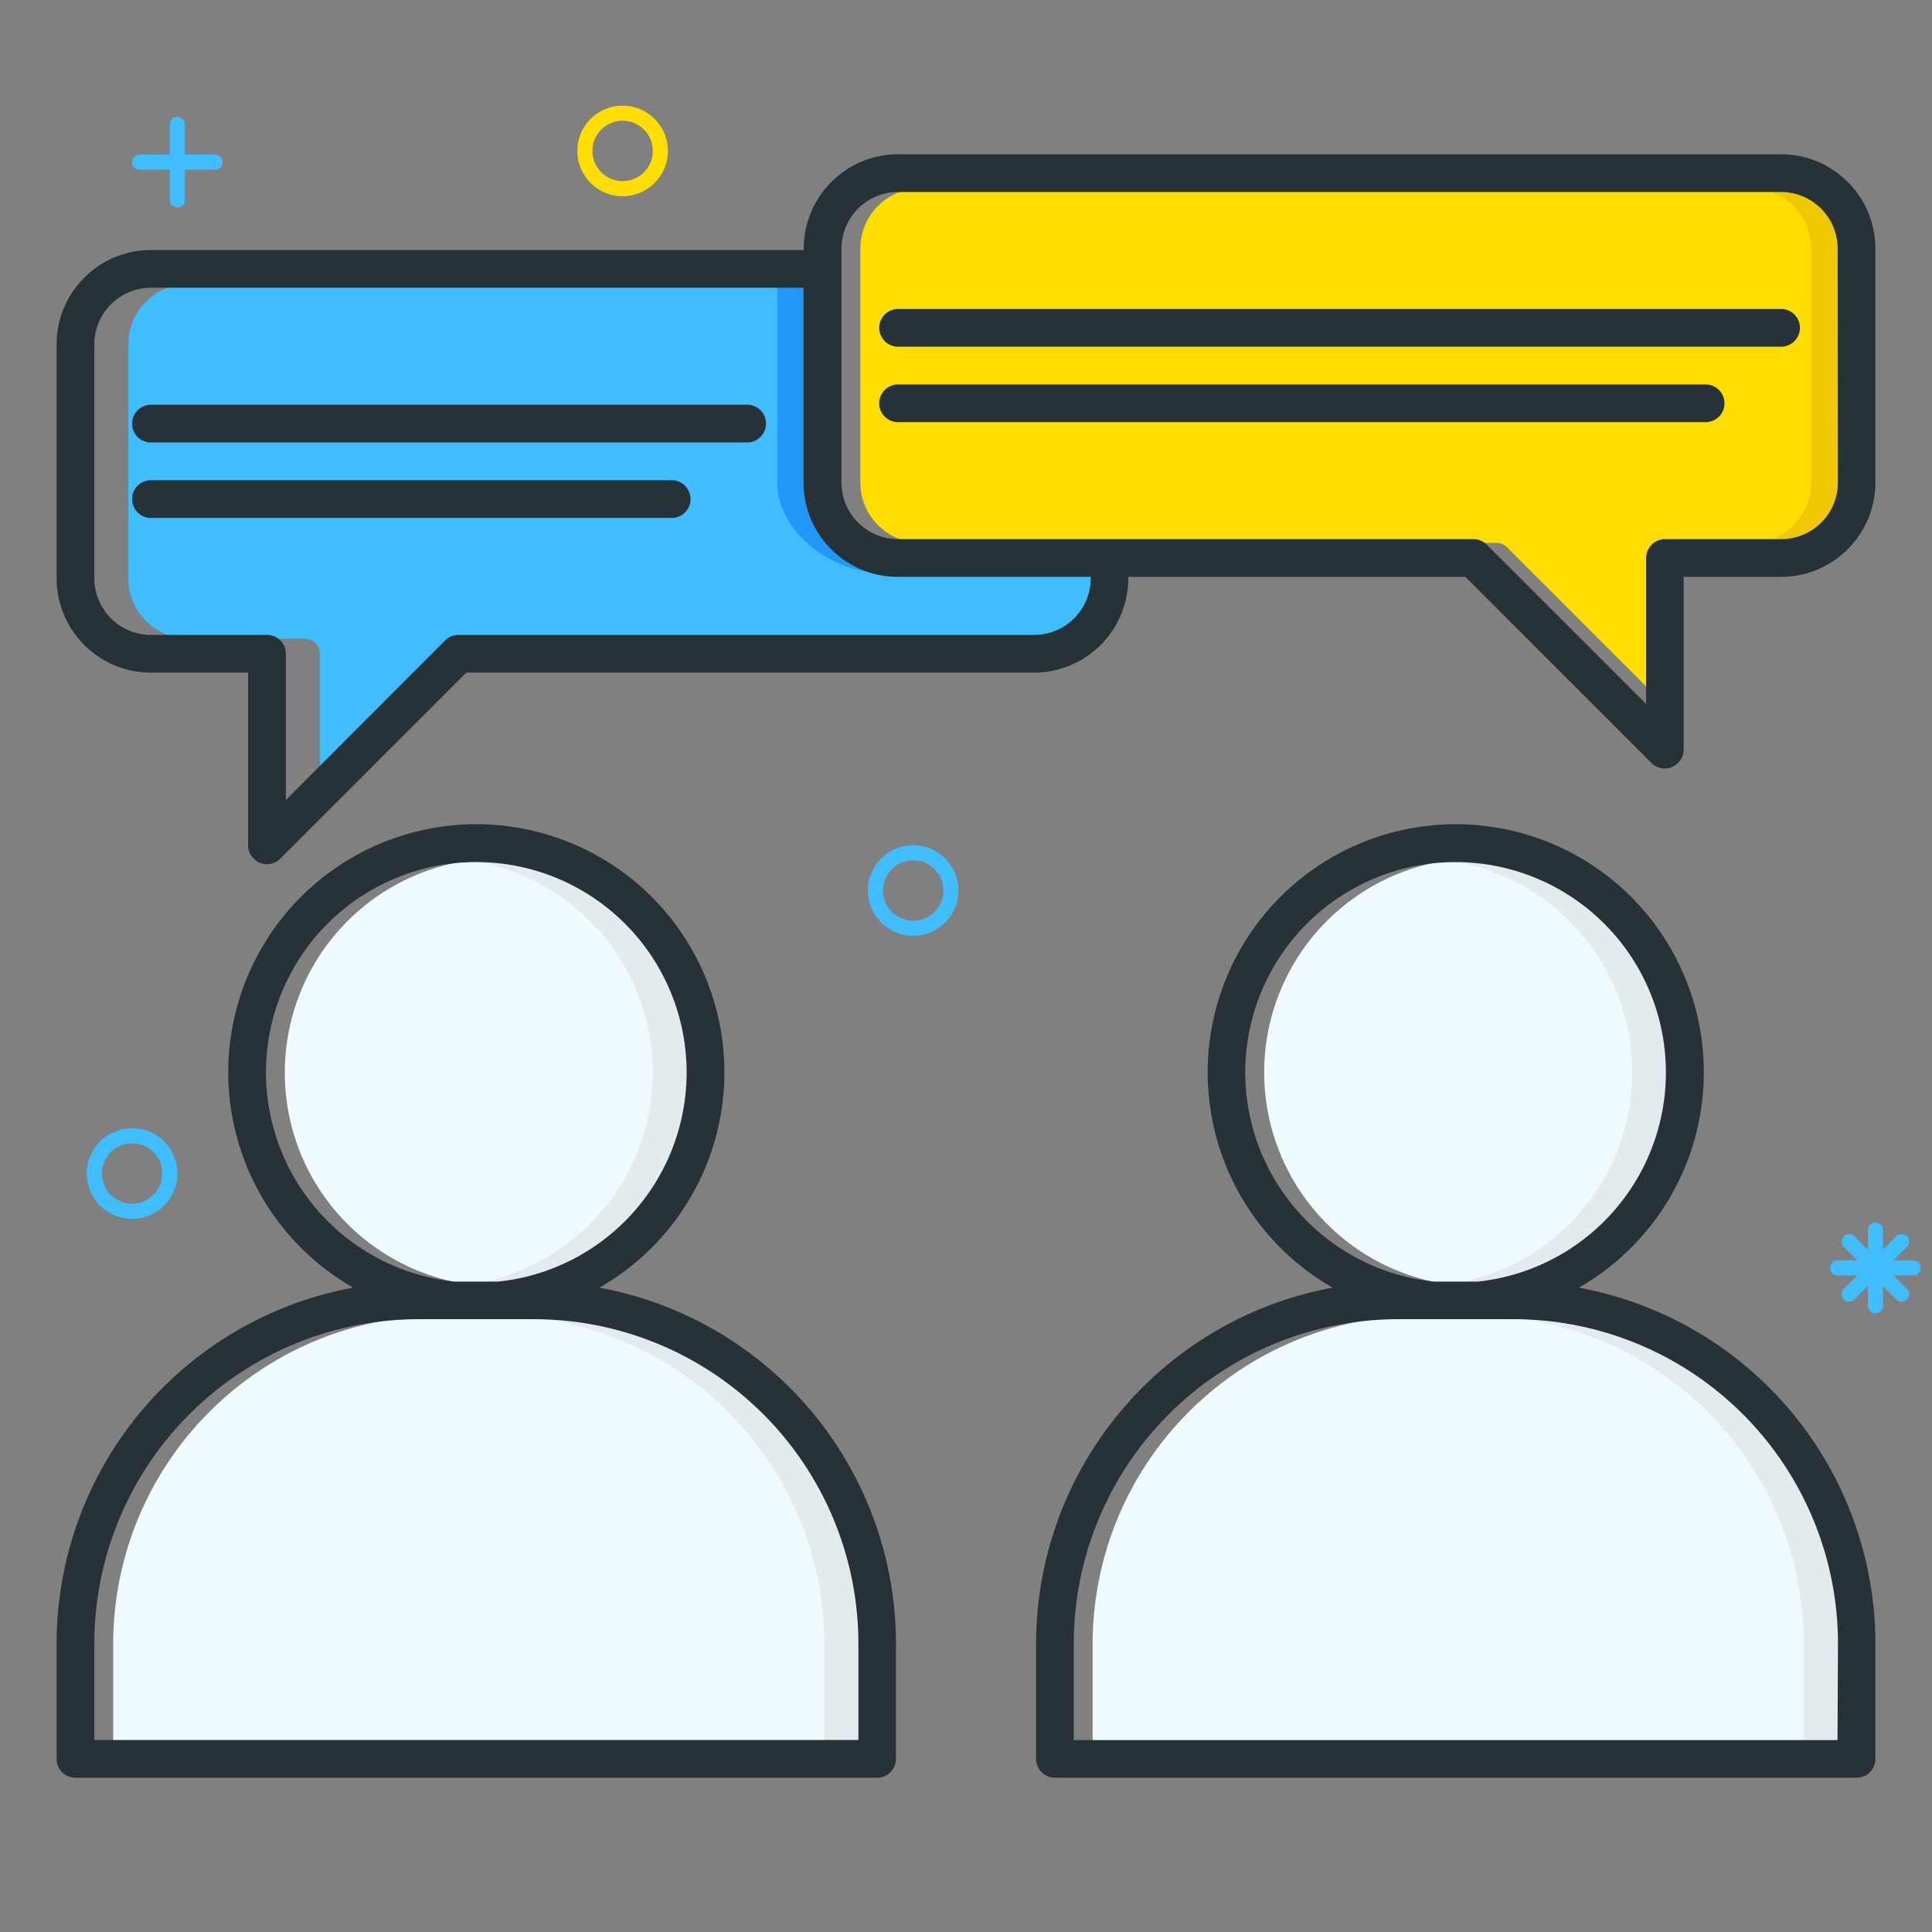 <svg id="Layer_1" data-name="Layer 1" xmlns="http://www.w3.org/2000/svg" viewBox="0 0 256 256"><rect x="0" y="0" width="256" height="256" fill="#808080" stroke="none"/><defs><style>.cls-3{fill:#40bdff}.cls-4{fill:#fd0}.cls-7{fill:#263238}</style></defs><path d="M198.85 170.32a28.38 28.38 0 1 0-5.92 0Zm4.67 4h-15.26a43.53 43.53 0 0 0-43.48 43.48v13.26H247V217.8a43.53 43.53 0 0 0-43.48-43.48M37.74 142.11a28.31 28.31 0 0 0 25.44 28.21h5.92a28.37 28.37 0 1 0-31.36-28.21m79.48 75.69a43.53 43.53 0 0 0-43.48-43.48H58.48A43.53 43.53 0 0 0 15 217.8v13.26h102.22Z" style="fill:#effafe"/><path d="M66.11 113.74a28.5 28.5 0 0 0-4 .29 28.36 28.36 0 0 1 0 56.16l1.05.14h5.92a28.37 28.37 0 0 0-3-56.58Zm7.63 60.58h-8a43.53 43.53 0 0 1 43.48 43.48v13.26h8V217.8a43.53 43.53 0 0 0-43.48-43.48m122.15-60.58a28.5 28.5 0 0 0-4 .29 28.36 28.36 0 0 1 0 56.16l1.05.14h5.92a28.37 28.37 0 0 0-3-56.58Zm7.63 60.58h-8A43.53 43.53 0 0 1 239 217.8v13.26h8V217.8a43.53 43.53 0 0 0-43.48-43.48" style="fill:#e4ebed"/><path class="cls-3" d="M25 84.63h15.38a2 2 0 0 1 2 2v20.55l22-22a2 2 0 0 1 1.41-.59H142c4.41 0 6-3.59 6-8v-.69h-24c-6.62 0-14-5.38-14-12V37.63H25a8 8 0 0 0-8 8v31a8 8 0 0 0 8 8m-5-20.5h69a2 2 0 0 1 0 4H20a2 2 0 0 1 0-4m0-10h79a2 2 0 1 1 0 4H20a2 2 0 1 1 0-4"/><path class="cls-4" d="M239 24.94H122a8 8 0 0 0-8 8v31a8 8 0 0 0 8 8h76.28a2 2 0 0 1 1.42.59l22 22V73.94a2 2 0 0 1 2-2H239a8 8 0 0 0 8-8v-31a8 8 0 0 0-8-8"/><path d="M117 75.94h7c-6.62 0-14-5.38-14-12V37.63h-7v26.31c0 6.62 7.35 12 14 12" style="fill:#2197f7"/><path d="M239 24.94h-7a8 8 0 0 1 8 8v31a8 8 0 0 1-8 8h7a8 8 0 0 0 8-8v-31a8 8 0 0 0-8-8" style="fill:#efc803"/><path class="cls-7" d="M10 235.56h106.22a2.5 2.5 0 0 0 2.5-2.5V217.8a48 48 0 0 0-39.29-47.18 32.87 32.87 0 1 0-32.63 0A48 48 0 0 0 7.5 217.8v15.26a2.5 2.5 0 0 0 2.5 2.5m25.24-93.46A27.87 27.87 0 1 1 66 169.82h-5.82a27.91 27.91 0 0 1-24.94-27.71ZM12.5 217.8a43 43 0 0 1 43-43h15.24a43 43 0 0 1 43 43v12.76H12.5Zm196.71-47.18a32.87 32.87 0 1 0-32.63 0 48 48 0 0 0-39.29 47.18v15.26a2.5 2.5 0 0 0 2.5 2.5H246a2.5 2.5 0 0 0 2.5-2.5V217.8a48 48 0 0 0-39.29-47.18M165 142.11a27.87 27.87 0 1 1 30.8 27.71H190a27.91 27.91 0 0 1-25-27.71m78.48 88.46h-101.2V217.8a43 43 0 0 1 43-43h15.26a43 43 0 0 1 43 43Z"/><path class="cls-7" d="M236 20.44H119a12.51 12.51 0 0 0-12.5 12.5v.19H20a12.51 12.51 0 0 0-12.5 12.5v31A12.51 12.51 0 0 0 20 89.13h12.88V112a2.5 2.5 0 0 0 4.27 1.77l24.64-24.64H137a12.51 12.51 0 0 0 12.5-12.5v-.19h44.68l24.64 24.65a2.5 2.5 0 0 0 4.27-1.77V76.44H236a12.51 12.51 0 0 0 12.5-12.5v-31a12.51 12.51 0 0 0-12.5-12.5m-91.47 56.19a7.51 7.51 0 0 1-7.5 7.5H60.75a2.5 2.5 0 0 0-1.77.73L37.88 106V86.63a2.5 2.5 0 0 0-2.5-2.5H20a7.51 7.51 0 0 1-7.5-7.5v-31a7.51 7.51 0 0 1 7.5-7.5h86.47v25.81A12.51 12.51 0 0 0 119 76.44h25.56Zm99-12.69a7.51 7.51 0 0 1-7.5 7.5h-15.41a2.5 2.5 0 0 0-2.5 2.5v19.34L197 72.17a2.5 2.5 0 0 0-1.77-.73H119a7.51 7.51 0 0 1-7.5-7.5v-31a7.51 7.51 0 0 1 7.5-7.5h117a7.51 7.51 0 0 1 7.5 7.5Z"/><path class="cls-7" d="M236 40.94H119a2.5 2.5 0 0 0 0 5h117a2.5 2.5 0 0 0 0-5m-10 10H119a2.5 2.5 0 0 0 0 5h107a2.5 2.5 0 0 0 0-5M99 53.63H20a2.5 2.5 0 1 0 0 5h79a2.5 2.5 0 1 0 0-5m-10 10H20a2.5 2.5 0 0 0 0 5h69a2.5 2.5 0 1 0 0-5"/><path class="cls-3" d="M28.5 20.49h-4v-4a1 1 0 1 0-2 0v4h-4a1 1 0 0 0 0 2h4v4a1 1 0 0 0 2 0v-4h4a1 1 0 0 0 0-2m-11 141.01a6 6 0 1 1 6-6 6 6 0 0 1-6 6m0-10a4 4 0 1 0 4 4 4 4 0 0 0-4-4"/><path class="cls-4" d="M82.5 26a6 6 0 1 1 6-6 6 6 0 0 1-6 6m0-10a4 4 0 1 0 4 4 4 4 0 0 0-4-4"/><path class="cls-3" d="M121 124a6 6 0 1 1 6-6 6 6 0 0 1-6 6m0-10a4 4 0 1 0 4 4 4 4 0 0 0-4-4m132.5 53h-2.59l1.83-1.83a1 1 0 0 0-1.41-1.41l-1.83 1.83V163a1 1 0 0 0-2 0v2.59l-1.83-1.83a1 1 0 0 0-1.41 1.41l1.83 1.83h-2.59a1 1 0 0 0 0 2h2.59l-1.83 1.83a1 1 0 0 0 1.41 1.41l1.83-1.83V173a1 1 0 0 0 2 0v-2.59l1.83 1.83a1 1 0 0 0 1.41-1.41l-1.83-1.83h2.59a1 1 0 0 0 0-2"/></svg>